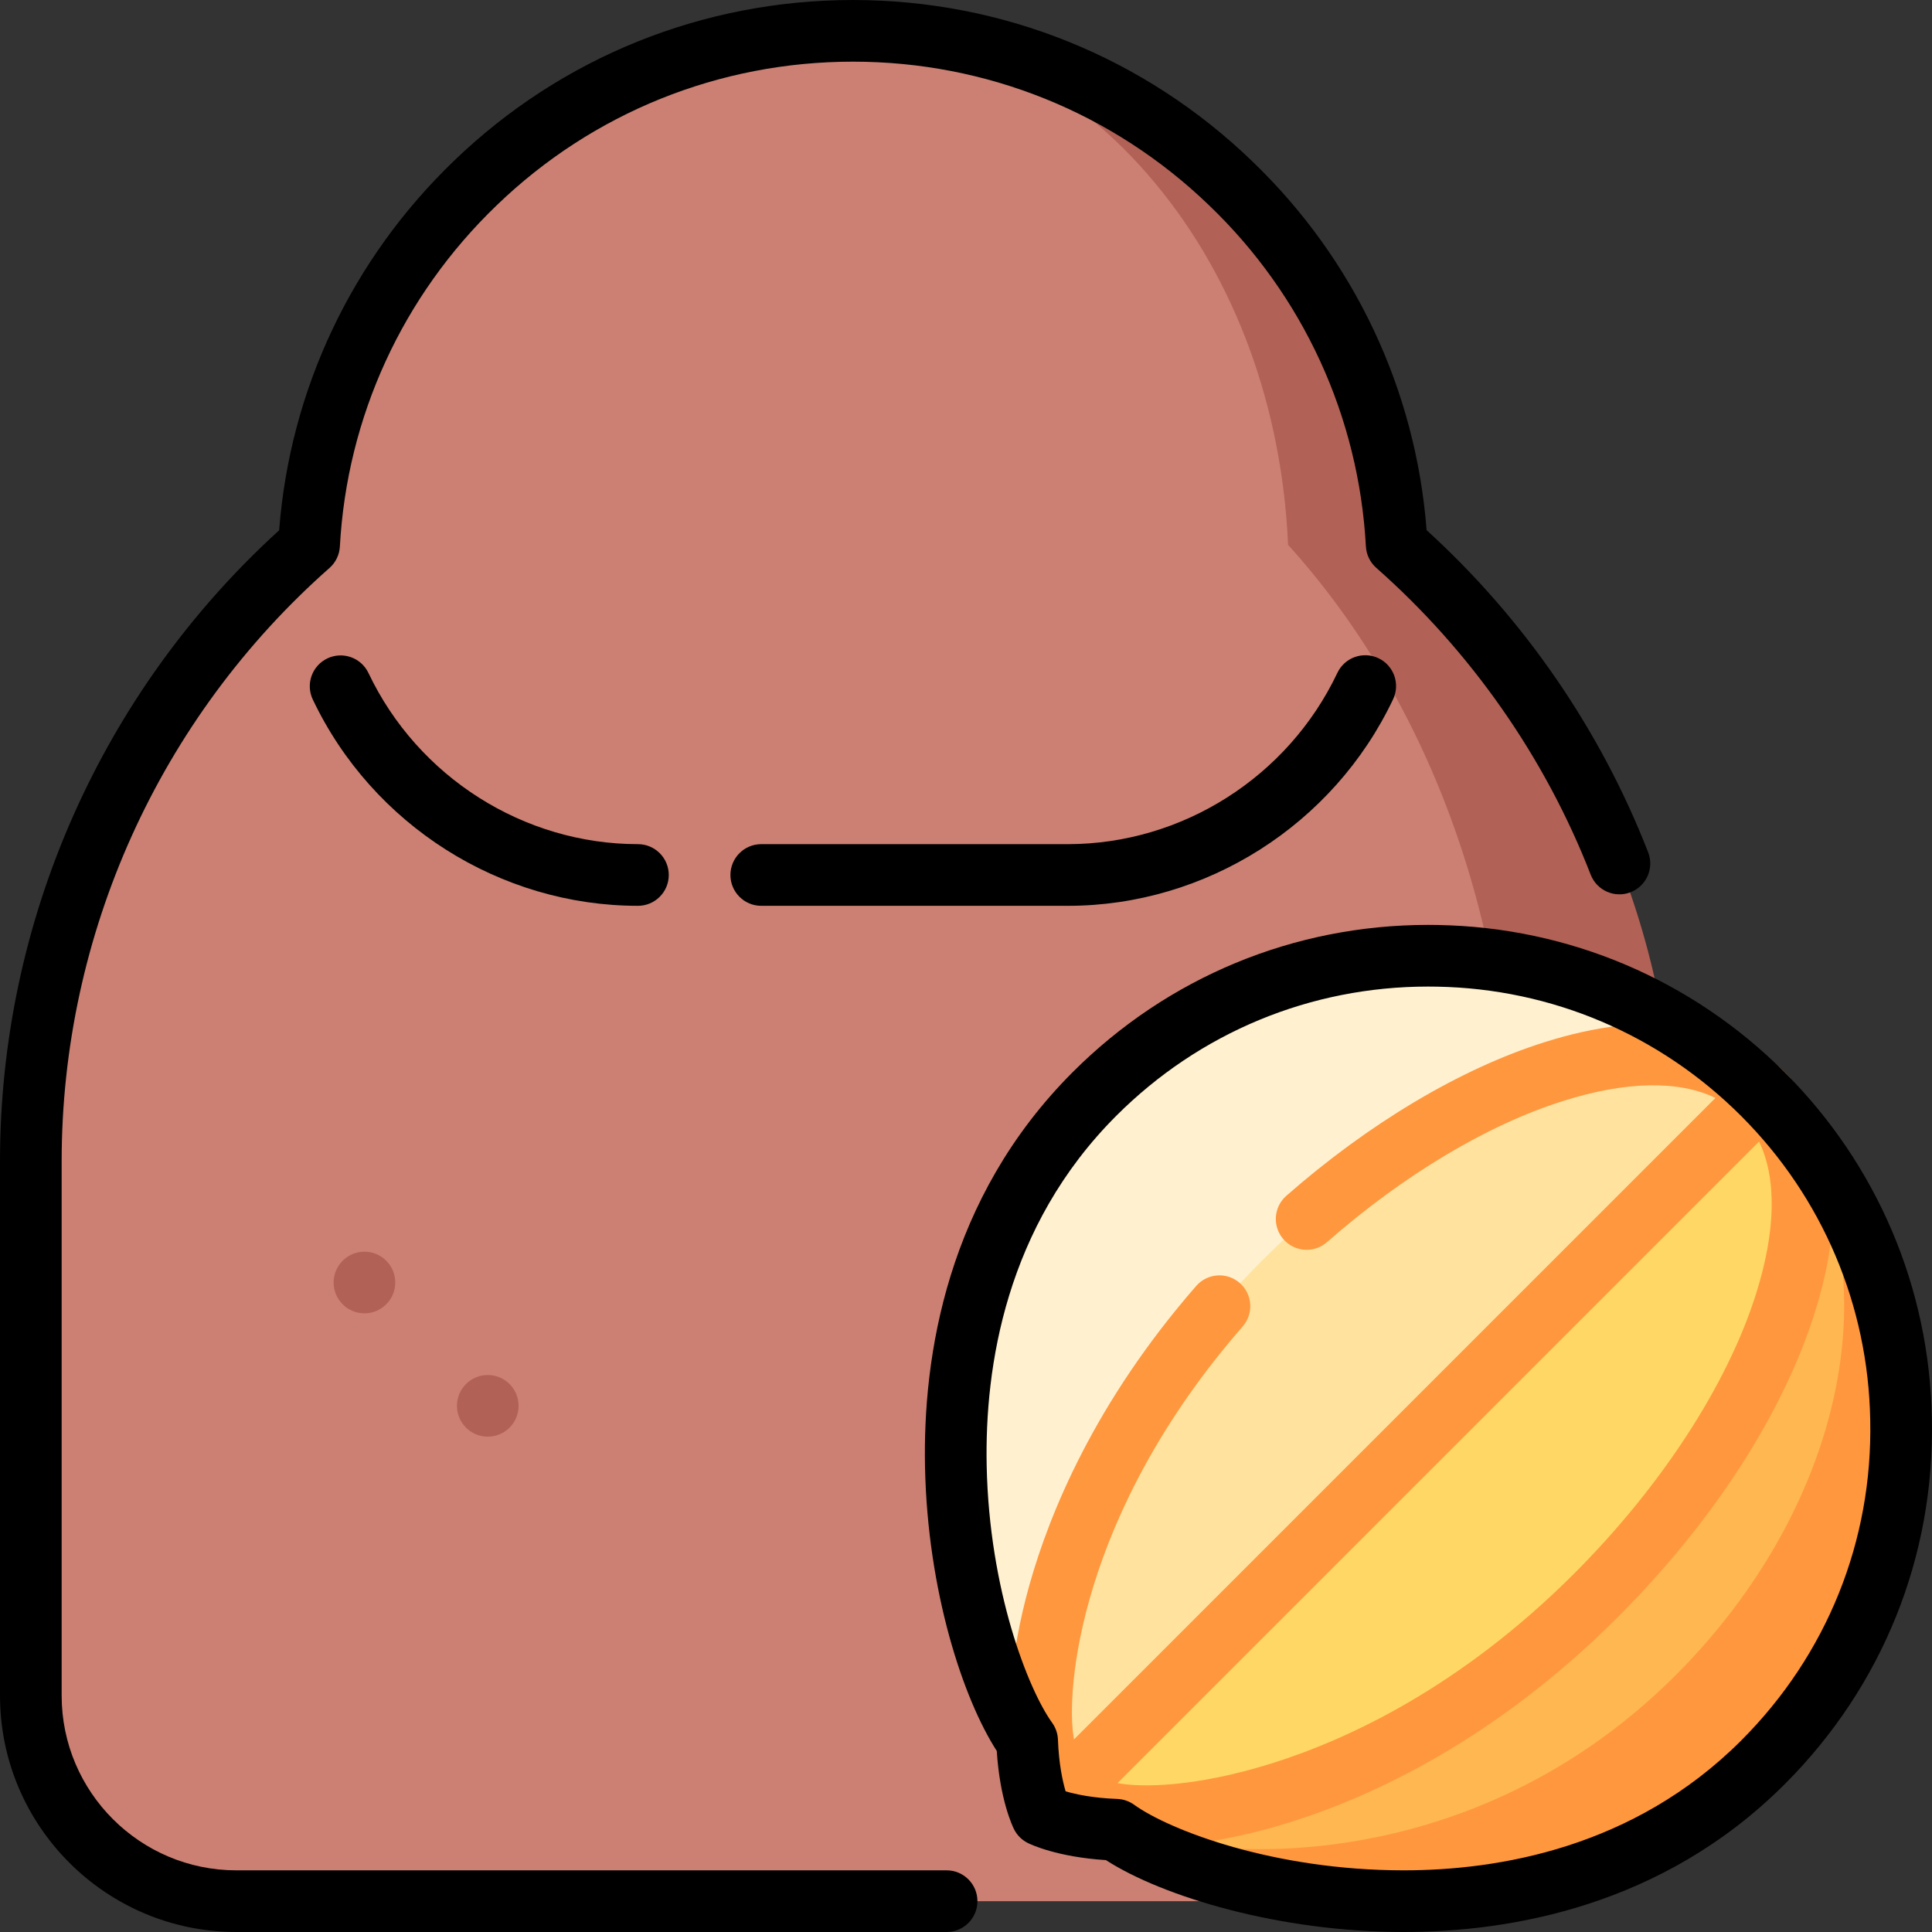 <?xml version="1.0" encoding="iso-8859-1"?>
<!-- Uploaded to: SVG Repo, www.svgrepo.com, Generator: SVG Repo Mixer Tools -->
<svg height="800px" width="800px" version="1.1" id="Layer_1" xmlns="http://www.w3.org/2000/svg" xmlns:xlink="http://www.w3.org/1999/xlink" 
	 viewBox="0 0 511.999 511.999" xml:space="preserve">
<rect x="0" y="0" width="511.999" height="511.999" fill="#333333" stroke="none"/>
<g>
	<circle style="fill:#B26156;" cx="259.986" cy="165.581" r="8.17"/>
	<circle style="fill:#B26156;" cx="281.773" cy="132.901" r="8.17"/>
	<path style="fill:#B26156;" d="M443.412,292.863c-3.987-59.021-31.493-111.628-73.216-148.468h-0.092
		c0.023-0.013,0.06-0.033,0.06-0.033c-1.994-36.559-17.484-70.34-44.021-95.787C299.139,22.517,263.593,8.17,226.043,8.17v212.479
		L400.34,419.424L443.412,292.863z"/>
</g>
<path style="fill:#CC8073;" d="M341.35,144.394h-0.075c0.039-0.017,0.075-0.033,0.075-0.033
	c-0.806-18.258-4.303-35.829-10.251-52.028s-14.358-31.025-24.99-43.803C284.54,22.517,256.097,8.17,226.042,8.17
	c-37.572,0-73.129,14.347-100.09,40.361c-26.591,25.556-42.049,59.337-44.043,95.863c-22.604,19.956-41.036,44.533-53.825,72.245
	C15.305,244.353,8.17,275.214,8.17,307.744V449.36c0,29.957,24.511,54.468,54.468,54.468h308.974l28.726-84.403V307.744
	C400.339,242.686,377.517,184.307,341.35,144.394z"/>
<circle style="fill:#B26156;" cx="129.263" cy="372.559" r="8.17"/>
<circle style="fill:#CC8073;" cx="172.837" cy="100.22" r="8.17"/>
<circle style="fill:#B26156;" cx="96.582" cy="339.879" r="8.17"/>
<path style="fill:#FF973E;" d="M503.801,376.132c-0.562-31.312-12.772-62.332-36.62-86.18L276.095,481.116
	c0.362,0.193,7.041,3.328,19.68,3.782c22.978,16.569,113.803,39.762,171.406-17.84C492.248,441.993,504.487,408.955,503.801,376.132
	z"/>
<path style="fill:#FFB751;" d="M467.182,289.952L276.095,481.116c0.624,0.223,6.024,1.926,16.607,0.708
	c17.816,11.409,93.767,19.727,151.37-37.876c25.065-25.065,40.016-55.392,43.706-83.838
	C491.376,332.958,484.806,307.577,467.182,289.952z"/>
<path style="fill:#FFD764;" d="M467.182,289.952c11.924,11.924,13.349,32.16,5.947,55.507c-7.718,24.418-25.135,52.279-50.2,77.345
	c-57.602,57.602-119.926,62.909-133.014,56.232c-9.275,2.789-13.519,2.134-13.858,2.072c-0.023-0.008,79.463-125.712,79.463-125.712
	L467.182,289.952z"/>
<path style="fill:#FFF1CF;" d="M380.971,253.302c-32.792-0.655-65.86,11.555-90.925,36.62
	c-57.603,57.603-34.41,148.428-17.84,171.406c0.455,12.64,3.62,19.349,3.82,19.75l191.156-191.126
	C443.333,266.104,412.284,253.864,380.971,253.302z"/>
<path style="fill:#FFE29E;" d="M467.182,289.952L276.033,481.101c-0.07-0.362-0.724-4.607,2.064-13.881
	c-6.679-13.088-1.371-75.412,56.232-133.014c25.065-25.065,52.926-42.482,77.345-50.2
	C435.022,276.603,455.258,278.028,467.182,289.952z"/>
<path style="fill:#FF973E;" d="M472.971,284.184c-13.805-13.807-36.449-16.632-63.757-7.963
	c-22.13,6.99-46.396,21.436-68.328,40.677c-3.391,2.975-3.729,8.138-0.754,11.53c1.616,1.84,3.875,2.782,6.145,2.782
	c1.913,0,3.835-0.668,5.385-2.028c20.266-17.779,42.453-31.054,62.483-37.381c16.772-5.322,30.758-5.542,40.465-0.83
	L284.618,460.962c-2.382-12.675,1.394-59.784,44.709-109.438c2.966-3.401,2.614-8.561-0.786-11.528
	c-3.399-2.966-8.56-2.613-11.528,0.785c-26.803,30.726-38.855,60.128-44.245,79.383c-5.367,19.173-6.543,37.156-3.276,47.477
	c-2.288,8.765,11.188,22.299,20,20.001c3.833,1.214,8.714,1.81,14.31,1.81c10.898,0,24.511-2.263,38.384-6.634
	c21.502-6.775,53.968-21.683,86.522-54.237c25.192-25.192,43.733-53.838,52.202-80.651
	C489.578,320.619,486.758,297.981,472.971,284.184z M465.332,343c-7.585,24.014-25.146,50.996-48.179,74.027
	c-30.217,30.217-60.116,43.982-79.878,50.207c-20.496,6.459-34.986,6.513-41.118,5.299l170.008-170.009
	C470.879,312.231,470.658,326.219,465.332,343z"/>
<path d="M250.859,495.658H62.638c-25.529,0-46.298-20.769-46.298-46.298V307.744c0-60.092,25.871-117.4,70.979-157.228
	c1.641-1.448,2.632-3.494,2.751-5.679c1.877-34.366,16.63-66.474,41.555-90.424c25.445-24.551,58.978-38.072,94.419-38.072
	c35.416,0,68.951,13.537,94.445,38.135c24.873,23.855,39.607,55.935,41.488,90.331c0.12,2.186,1.111,4.232,2.752,5.68
	c25.097,22.149,44.744,50.265,56.821,81.311c1.635,4.206,6.369,6.286,10.575,4.653c4.206-1.636,6.288-6.372,4.653-10.577
	c-12.609-32.417-32.875-61.868-58.711-85.374c-2.87-37.252-19.22-71.875-46.251-97.799C303.277,15.165,265.713,0.001,226.043,0.001
	c-39.696,0-77.257,15.148-105.753,42.642c-27.081,26.021-43.446,60.668-46.313,97.889C26.921,183.351,0,244.098,0,307.744V449.36
	c0,34.539,28.099,62.638,62.638,62.638h188.221c4.512,0,8.17-3.657,8.17-8.17S255.371,495.658,250.859,495.658z"/>
<path d="M97.649,178.357c-1.935-4.075-6.807-5.811-10.885-3.877c-4.076,1.936-5.811,6.81-3.876,10.885
	c15.774,33.22,49.598,54.685,86.172,54.685c4.512,0,8.17-3.657,8.17-8.17s-3.658-8.17-8.17-8.17
	C138.761,223.711,110.731,205.908,97.649,178.357z"/>
<path d="M354.42,178.312c-13.073,27.578-41.112,45.399-71.434,45.399h-81.245c-4.512,0-8.17,3.657-8.17,8.17s3.658,8.17,8.17,8.17
	h81.245c36.6,0,70.436-21.486,86.199-54.739c1.933-4.077,0.194-8.95-3.884-10.883C361.225,172.502,356.353,174.235,354.42,178.312z"
	/>
<path d="M511.969,375.992c-0.621-34.675-14.474-67.284-39.01-91.819c-24.555-24.555-57.175-38.421-91.833-39.038
	c-0.889-0.019-1.777-0.026-2.666-0.026c-35.571,0-69.023,13.863-94.195,39.034c-33.421,33.421-39.723,75.346-39.125,104.633
	c0.672,32.894,10.067,61.36,19.015,75.246c0.814,12.879,4.167,19.931,4.569,20.734c0.793,1.586,2.081,2.87,3.668,3.66
	c0.799,0.398,7.82,3.72,20.688,4.53c15.04,9.69,45.983,19.052,78.906,19.052c28.197,0,68.604-6.794,100.971-39.162
	C498.879,446.918,512.732,412.515,511.969,375.992z M461.406,461.28c-28.413,28.414-64.308,34.378-89.418,34.378
	c-34.473,0-62.112-10.664-71.437-17.386c-1.31-0.944-2.872-1.479-4.485-1.537c-6.41-0.23-11.004-1.233-13.668-2.007
	c-0.79-2.691-1.801-7.288-2.031-13.691c-0.058-1.613-0.593-3.174-1.537-4.485c-6.351-8.81-16.677-35.091-17.351-68.109
	c-0.534-26.11,4.993-63.394,34.342-92.745c22.086-22.086,51.434-34.248,82.64-34.248c0.78,0,1.56,0.008,2.357,0.023
	c30.42,0.544,59.04,12.708,80.587,34.256c21.526,21.526,33.681,50.134,34.225,80.58C496.301,408.363,484.146,438.54,461.406,461.28z
	"/>
</svg>